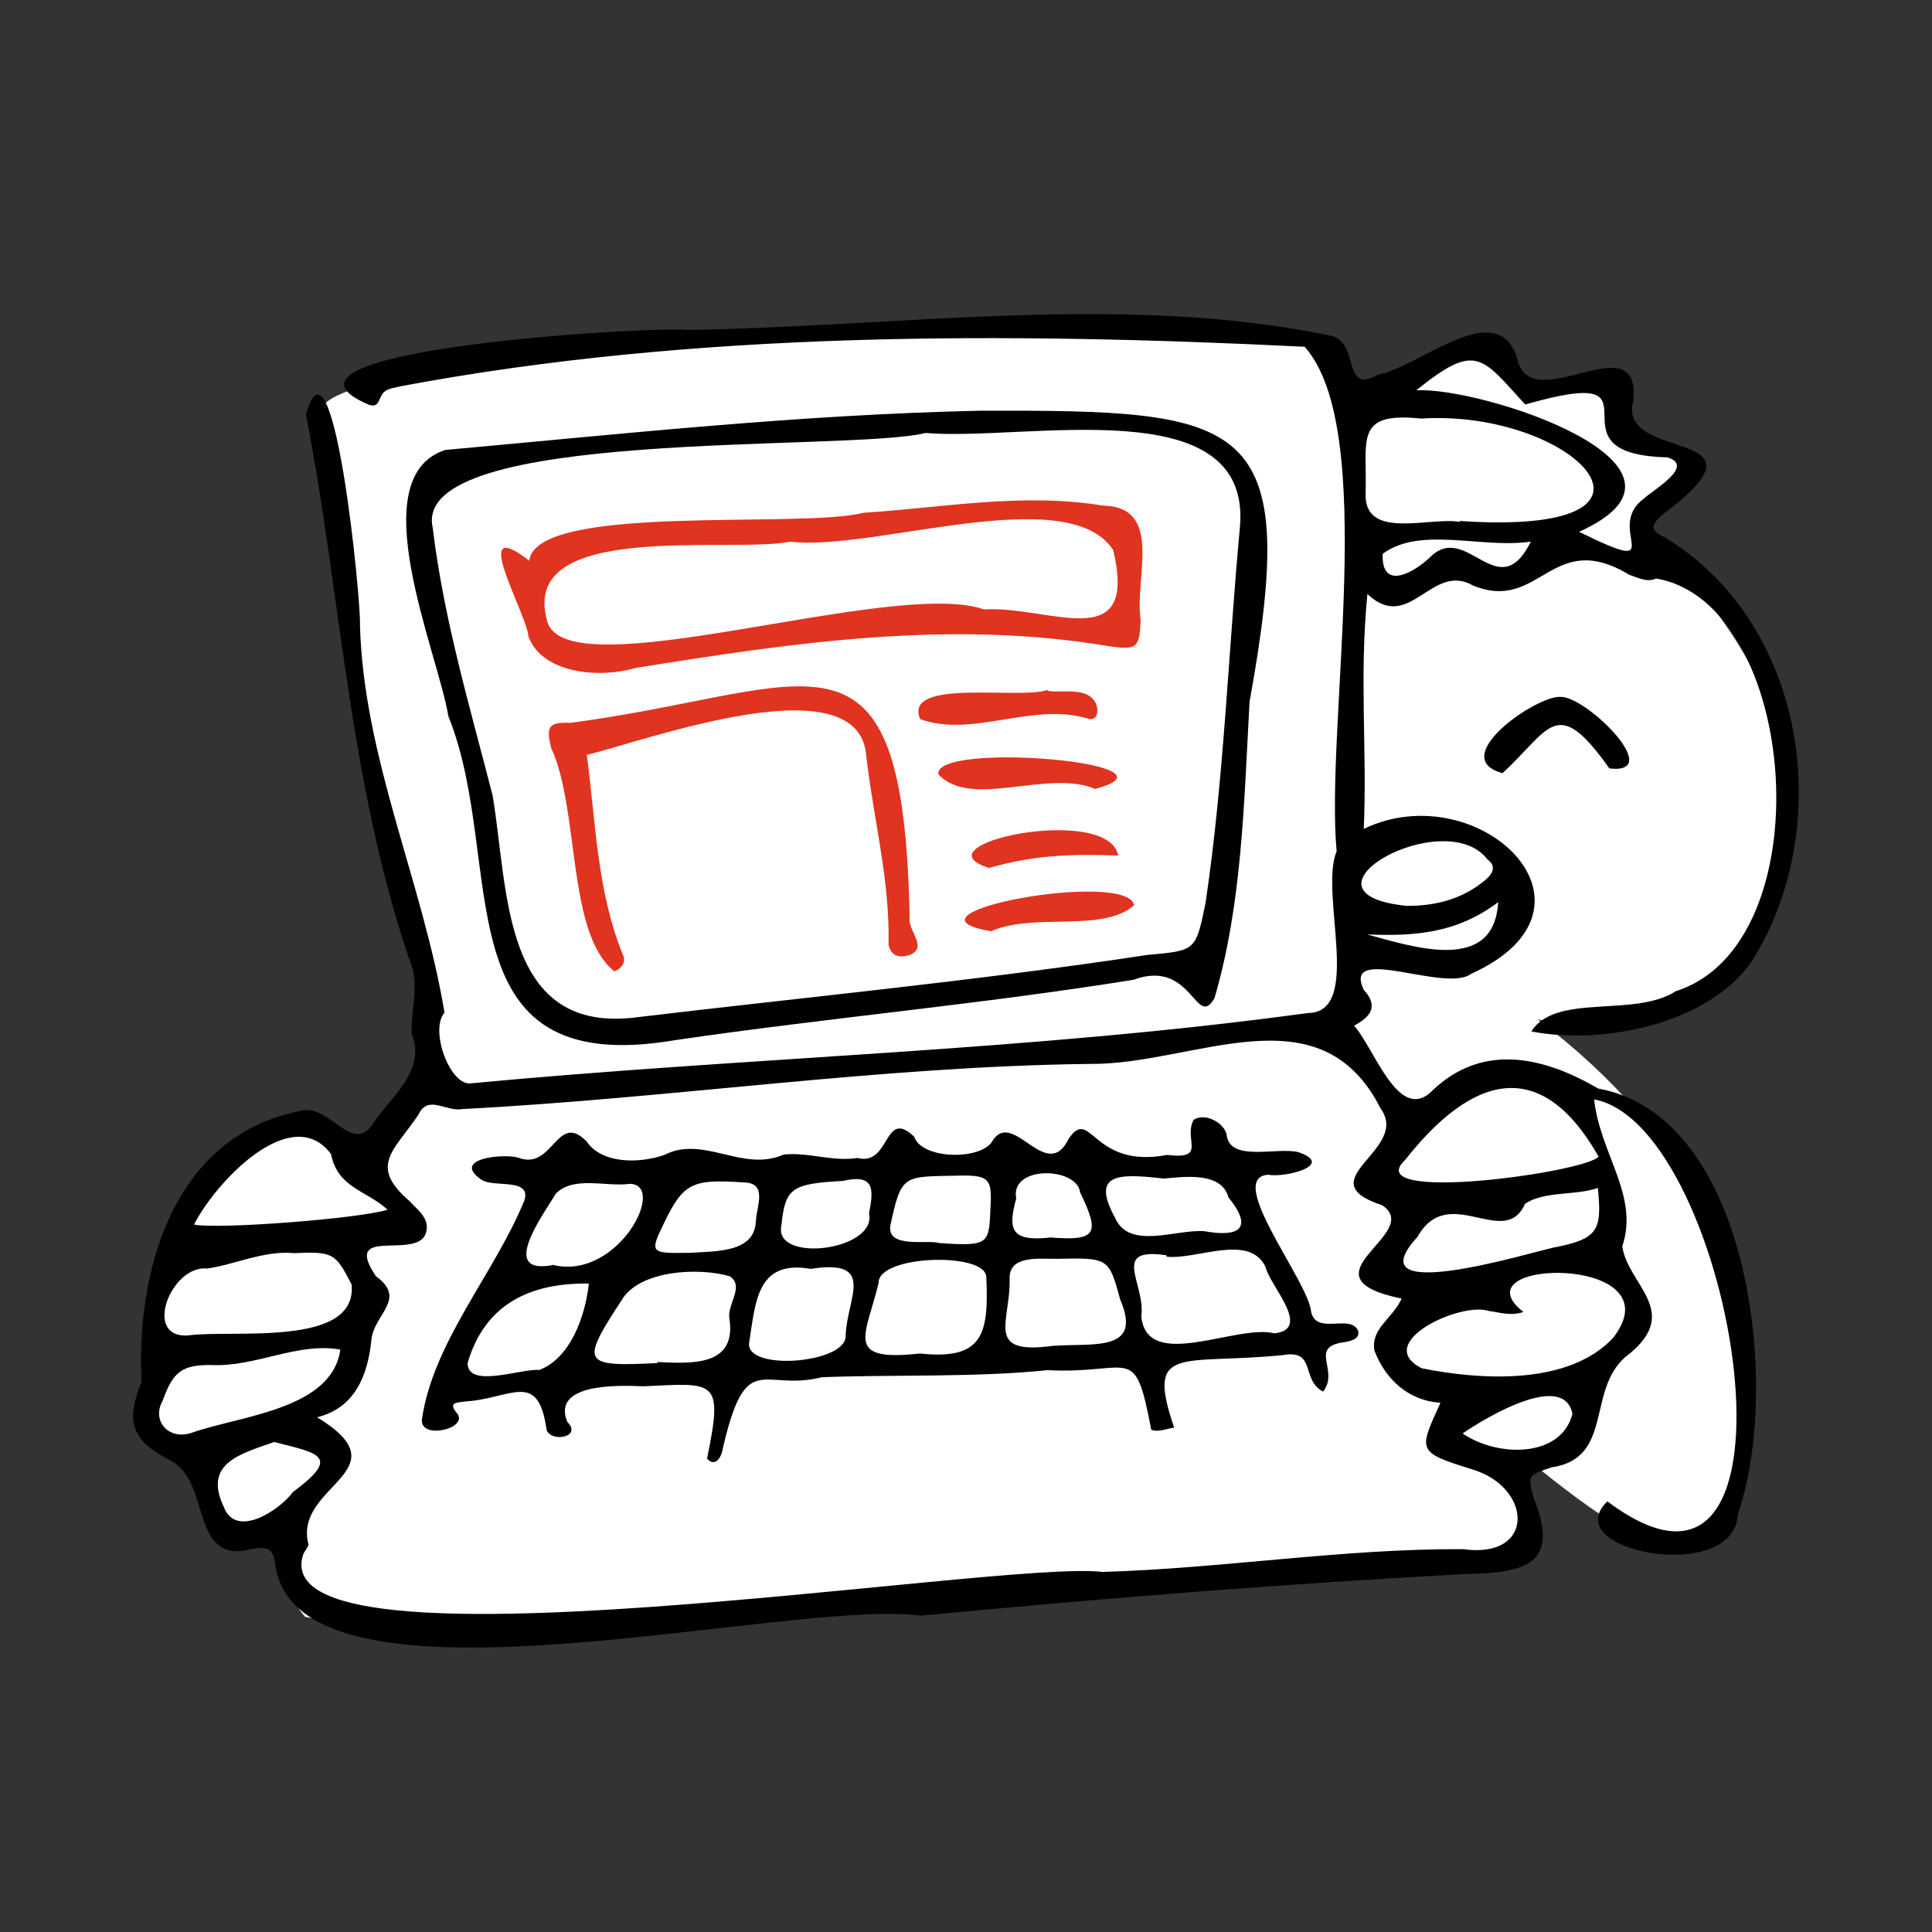 <?xml version="1.0" encoding="UTF-8"?><svg id="b" xmlns="http://www.w3.org/2000/svg" viewBox="0 0 110 110"><rect x="0" y="0" width="110" height="110" fill="#333333" stroke="none"/><defs><style>.c{fill:#fff;}.d{fill:#e03320;}</style></defs><path class="c" d="m18.278,23.322c.822-3.432,43.549-6.737,56.955-3.638.823.393,1.324,2.513,2.108,2.979,8.741-4.604,8.107-2.25,9.567-.354,5.954-1.824,5.666,0,4.898,2.173,7.082,1.486,3.706,3.434,1.534,5.558,17.351,15.993,4.544,30.806-5.795,27.994,18.071,13.623,11.166,30.963,8.392,30.137-2.299.728-9.206-5.311-9.206-5.311l.236,5.607s-56.921,5.725-69.58,3.6c-1.42-1.54-.921-3.617-1.357-4.78-4.982,1.475-3.984-3.139-4.982-4.78-4.224-.406-1.925-3.858-1.712-5.144-3.161-4.958,5.998-17.282,11.298-11.852,1.269-.945,3.234-3.375,3.963-4.78-.58-8.788-5.379-20.433-6.319-37.407Z"/><path d="m77.854,33.825c-.47,4.719-.007,9.043-.208,13.368,6.531-3.133,14.511,4.444,6.108,8.257-1.468,1.099-7.359-1.758-6.108.91.879.939.361,1.554-.55,2.039,1.189,1.316,2.572,5.719,4.531,3.624,2.909-2.706,6.393-1.78,9.37-.045,8.665,1.551,10.444,17.027,7.953,24.221-.176,4.07-10.386,2.124-7.433-.717,12.208,9.149,7.258-21.39-.754-22.888.335,3.109,2.58,5.487,1.601,8.37.316,2.172,3.335,3.667.455,6.079-2.62,1.847-.807,5.956-4.473,6.502-1.37.459-1.367.447-1.028,1.741,1.415,3.491-.105,4.256-3.528,4.315-10.465.554-20.919,1.393-31.352,2.39-7.656-1.015-35.112,6.232-36.734-2.714-.127-1.013-.309-1.272-1.368-1.081-3.597.939-2.257-3.91-4.672-5.064-2.181-1.123-2.53-2.196-1.603-4.45-.317-6.056,1.647-13.972,9.038-15.432,1.705-.461,3.001,2.678,4.218.603,1.074-1.538,2.956-2.942,2.117-5.038-.036-1.478.504-2.816-.155-4.263-3.415-10.102-3.855-20.597-5.857-30.96,1.565-5.472,3.157,10.755,3.073,12.006.211,7.589,3.585,14.649,4.812,22.052-.872,1.041.352,4.239,1.53,4.028,15.87-1.497,31.848-1.839,47.612-3.999,3.182-.007.65-6.807,1.654-9.208-.661-7.185,2.408-23.962-1.819-28.727-16.955-.839-34.713-.901-51.46,2.247-.337.096-.706.097-.979.349-.269.248-.232.91-.814.716-7.366-3.097,15.826-4.484,18.044-4.272,12.095-.163,24.758-2.125,36.617.314,1.793.294.657,3.448,2.779,2.227,2.353-.421,6.731-4.489,7.9-.968.689,3.604,7.059-2.099,6.625,2.439-1.007,3.662,8.558,1.376,1.597,6.557-.631.596-.609.853.196,1.247,7.962,4.794,9.809,16.294,4.993,24.072-2.487,3.682-8.644,4.841-12.592,4.052,1.385-2.205,5.887-.764,8.229-2.293,8.472-2.683,7.048-22.096-1.12-23.492-.517.242-1.032-.051-1.531-.21-4.427-2.682-5.066,2.175-8.892.61-2.373-1.362-3.609,2.754-6.022.484Zm8.988-10.794c-2.5-2.715-2.777-3.575-6.209-.806,3.623-.236,17.635,4.291,9.273,8.054,5.406,2.662,1.354-.196,3.692-1.891.547-.519,2.934-1.854,1.337-2.348-7.352-.184.488-5.476-8.094-3.009Zm-7.04,50.905c-6.017-1.243,1.314-3.679-1.101-5.313-4.371-1.431,1.641-3.141-.095-5.511-3.473-6.861-10.612-2.475-16.551-2.537-11.944.137-23.791,1.952-35.72,2.57-.925.179-1.959-.85-2.507.314-1.401,2.082-2.865,2.907-.494,4.943.5.55,1.245,1.047.865,1.928-.699,1.341-4.723-.513-2.792,2.334,1.787,1.299-.113,2.16-.26,3.603-.204,2.069-.952,3.9-3.095,4.426,5.023,3.053-1.343,3.857-.497,7.206.062.124-.22.395-.294.614-2.403,7.375,39.612.268,45.515.986,6.858-.203,13.65-1.329,20.516-1.297,4.164.584,3.968-3.528.509-4.55-3.173-.979-3.019-1.055-1.788-3.787-1.826-.111-3.145-1.342-3.761-2.977-.213-1.255,1.036-1.811,1.55-2.952Zm3.313-44.221c0-.018,0-.035,0-.053,13.639.924,6.473-6.383-2.192-5.83-3.82-.397-3.084,1.179-3.17,4.226-.127,2.739,3.641,1.355,5.362,1.656Zm3.619,44.982c-.708.248-1.329.026-1.955-.053-1.622-.555-6.677,1.824-3.826,3.262,3.389.678,8.358.977,10.895-1.737,3.685-4.772-9.045-4.549-5.114-1.472Zm4.285-8.843c-3.33-5.857-7.266-4.575-11.017.189-2.657,2.503,10.26.716,11.017-.189Zm-74.294,5.494c-1.656-.166-3.403.664-4.926.876-2.056-.222-3.71,3.996-1.082,3.809,2.54-.35,9.641.709,9.302-2.899-.919-1.781-1.029-1.884-3.295-1.785Zm5.344-2.474c-1.216-1.108-2.839-1.229-3.223-3.17-2.268-3.013-6.618,1.663-7.797,4.017,1.336.283,9.435-.334,11.02-.847Zm-2.692,7.964c-2.451-.43-4.82.998-7.316.881-1.698-.023-2.215.381-2.8,2.035-.648,1.145.341,2.239,1.609,1.838,2.79-.993,8.037-1.325,8.507-4.755Zm71.598-9.2c-1.278.445-3.112.166-4.153.912-1.158,2.618-4.364-1.271-6.117,1.876-3.626,3.938,6.14.965,7.739.607,2.584-.493,2.769-1.006,2.531-3.395Zm-10.879-16.062c1.718.009,3.209-.417,4.476-1.474.384-.32.668-.775.123-1.164-2.446-3.207-11.589,1.936-4.6,2.638ZM15.615,82.1c-1.94.682-4.046,1.213-2.881,3.679.682,1.863,3.188.208,3.942-.826,2.77-2.056,1.469-2.203-1.061-2.852Zm67.658-.485c2.034,1.389,5.631,1.376,6.255-1.12-.486-2.4-4.765.105-6.255,1.12Zm3.887-50.778c-2.785.414-6.294-.893-8.435.695-.092,2.143,1.794,1.066,2.706.184,2.085-2.065,3.873,2.859,5.729-.878Zm-1.862,20.529c-2.401,1.818-4.89,1.942-7.467,1.835,2.514.67,7.244,2.303,7.467-1.835Z"/><path d="m55.738,23.385c15.326-.042,18.361.301,15.405,16.583-.321,5.888-.434,11.526-1.996,16.865-1.06,1.819-1.263-2.284-4.615-1.048-8.662,1.395-17.391,2.164-26.061,3.431-13.577,2.331-9.567-10.092-12.939-18.424-.628-3.748-4.973-13.617-.177-15.174,10.171-.92,20.121-2.007,30.383-2.232Zm-3.042,1.267c-4.381,1.092-29.373-.344-28.058,5.406.627,5.198,2.111,10.175,3.407,15.222.917,5.394.495,13.715,8.331,12.624,9.657-1.147,19.306-2.072,28.928-3.531,2.776-.257,2.772-.202,3.336-2.972,1.053-7.079,1.294-14.298,1.962-21.45.624-7.824-12.184-4.813-17.907-5.299Z"/><path d="m85.55,44.02c-3.218-.861,1.921-4.422,3.29-4.342,1.451-.069,6.016,4.447,2.791,4.072-3.019-4.257-3.368-2.234-6.082.27Z"/><path d="m46.819,78.408c-3.455.879-4.351-1.801-5.725,4.321-.202.602-.589.639-.836.309.944-4.56.457-4.295-3.613-4.108-1.451-.062-5.252-.184-4.344,2.03.864.85-.882,1.184-1.177.47-.48-3.473-1.994-1.798-4.638-1.636-.424.076-1.045.004-.434.71.58.846-2.11,1.476-2.033.328.642-4.459,4.144-8.322,5.846-12.505.383-1.293-1.796-.684-2.458-1.164-1.753-1.196,1.249-1.504,2.111-1.247,1.979.755,2.191-2.671,3.883-.924.885,1.307,3.064,1.248,4.431.762,2.231-1.138,4.454,1.014,6.779-.017,1.384-.154,2.78.416,4.206.194,1.907.479,1.478-2.872,3.23-1.216.441,1.331,3.939,1.366,4.498.181,1.18-1.702,3.061,2.506,4.302-.063,1.287-1.877,1.302,1.733,5.61.924,2.297.274.911-.859,1.499-1.993.642-.446,1.787.174,1.888.875.197,1.543,2.889.654,4.082.96,2.127.731-.754,1.472-1.728,1.286-2.474.174,2.326,6.081,2.457,7.826.309,1.31,2.224.089,2.663,1.042.146.483-.408.602-.787.666-2.064.271-.243,1.607-1.2,2.813-1.29-.687-.362-2.42-2.298-2.076-5.806.572-7.82-.649-6.181,4.125-.431.06-.897.283-1.305.121-.954-5.024-1.078-3.143-5.91-3.391-4.042.422-8.687.245-12.82.401Zm19.607-6.858c-.003-.026-.006-.052-.009-.078-3.237-.485-1.178,1.602-1.435,3.483.323,3.18,5.415.416,7.578.959,2.172-.233-.269-2.713-.506-3.783-.928-1.929-3.903-.394-5.629-.58Zm-28.993,6.057c0-.02,0-.041,0-.061,2.159.12,4.502.168,4.095-2.489-.133-.822.887-1.816.016-2.393-1.715-.51-5.162-.371-6.17,1.393-2.351,3.592-2.202,3.76,2.059,3.551Zm14.949-.544c3.585.386,3.929-1.094,3.772-4.373-.074-1.417-6.179-1.241-6.131.364-.725,3.016-2.001,4.493,2.359,4.008Zm7.589-.439c2.366-.153,5.093.354,3.807-2.639-.646-2.37-.657-2.376-3.615-2.312-.99.009-2.695-.22-2.68,1.099.084,2.463-1.499,4.402,2.488,3.852Zm-13.81-4.379c-3.089-.548-3.145,1.943-3.503,4.168-.312,1.691,5.56,1.228,5.49-.364.056-2.109,1.802-4.397-1.987-3.804Zm-12.634.835c-3.419-.047-5.942,1.222-6.905,4.534.014,1.465,3.052.295,4.081.386,1.763-.657,2.623-3.048,2.824-4.92Zm-1.979-1.067c.001.008.002.015.004.023,3.681.817,6.455-4.628,4.29-4.633-1.319.185-3.188-.472-4.19.553-.782,1.29-3.302,4.71-.103,4.057Zm34.697-4.91c-2.669-.318-4.122-.26-2.749,2.25.814,1.832,3.472.622,5.066.746,2.039.361,2.804-.167,1.376-1.937-.396-1.466-2.546-1.159-3.694-1.059Zm-12.769,3.672c3.01.206,2.816.033,2.934-2.339.048-1.341-.193-1.54-1.852-1.501-3.116.073-3.229-.134-3.865,2.84-.216,1.341,2.167.787,2.783,1Zm-14.149.552c1.542-.092,3.646-.027,3.712-1.814.033-.832.695-2.164-.7-2.191-2.917-.2-3.426.029-4.511,2.271-.854,1.763-.841,1.777,1.499,1.735Zm8.664-4.091c-2.947.158-3.28.419-3.502,2.532-.483,2.171,5.475,1.452,4.989-.7.302-1.444.251-2.232-1.487-1.832Zm11.765,3.229v-.014c2.73.233,2.866-.232,1.742-2.563-.189-1.464-4.004-1.549-3.639.343-.484,1.774-.303,2.464,1.897,2.234Z"/><path class="d" d="m30.133,31.923c.398-3.309,15.488-1.798,19.023-2.728,4.535-.285,9.064-1.165,13.637-.407,3.496.057,1.781,4.188,2.149,6.484-.054,1.604-.191,1.748-1.77,1.526-9.07-1.545-18.067-.197-26.995,1.233-2.009.605-5.294.342-6.087-1.787-.119-1.378-3.474-7.047.043-4.321Zm14.877-1.083c-3.429.691-15.501-1.262-13.86,4.504.99,4.053,19.682-2.462,24.869-.648,3.761-.217,8.805,2.691,7.363-3.376-2.578-3.96-13.669.088-18.372-.48Z"/><path class="d" d="m33.411,42.979c.492,3.665.571,7.748,2.041,11.345.225.439-.044.805-.468.985-2.731-2.166-1.961-9.169-3.603-12.728-.308-1.234-.133-1.471,1.104-1.425,13.897-1.835,18.933-6.903,19.307,11.048-.145.768,1.069,1.721.027,2.157-.58.203-1.081.101-1.227-.568.078-3.694-.848-7.094-1.269-10.736-.377-5.401-12.581-.872-15.913-.079Z"/><path class="d" d="m59.652,39.331c.894.155,2.235-.257,2.74.705.184.427.104,1.093-.512.858-3.155-.905-6.528,1.122-9.488.052-1.002-2.369,5.718-1.091,7.259-1.668,0,.018,0,.036.001.053Z"/><path class="d" d="m62.36,44.916c-2.757-1.14-7.056,1.172-8.933-.828-.29-1.907,14.446-.644,8.933.828Z"/><path class="d" d="m56.431,53.022c-5.945-1.005,7.721-3.523,8.146-1.487-1.785,1.591-5.725.402-8.146,1.487Z"/><path class="d" d="m63.67,48.709c-2.774-.098-4.82-.016-7.358.709-4.276-1.345,6.76-3.684,7.358-.709Z"/></svg>